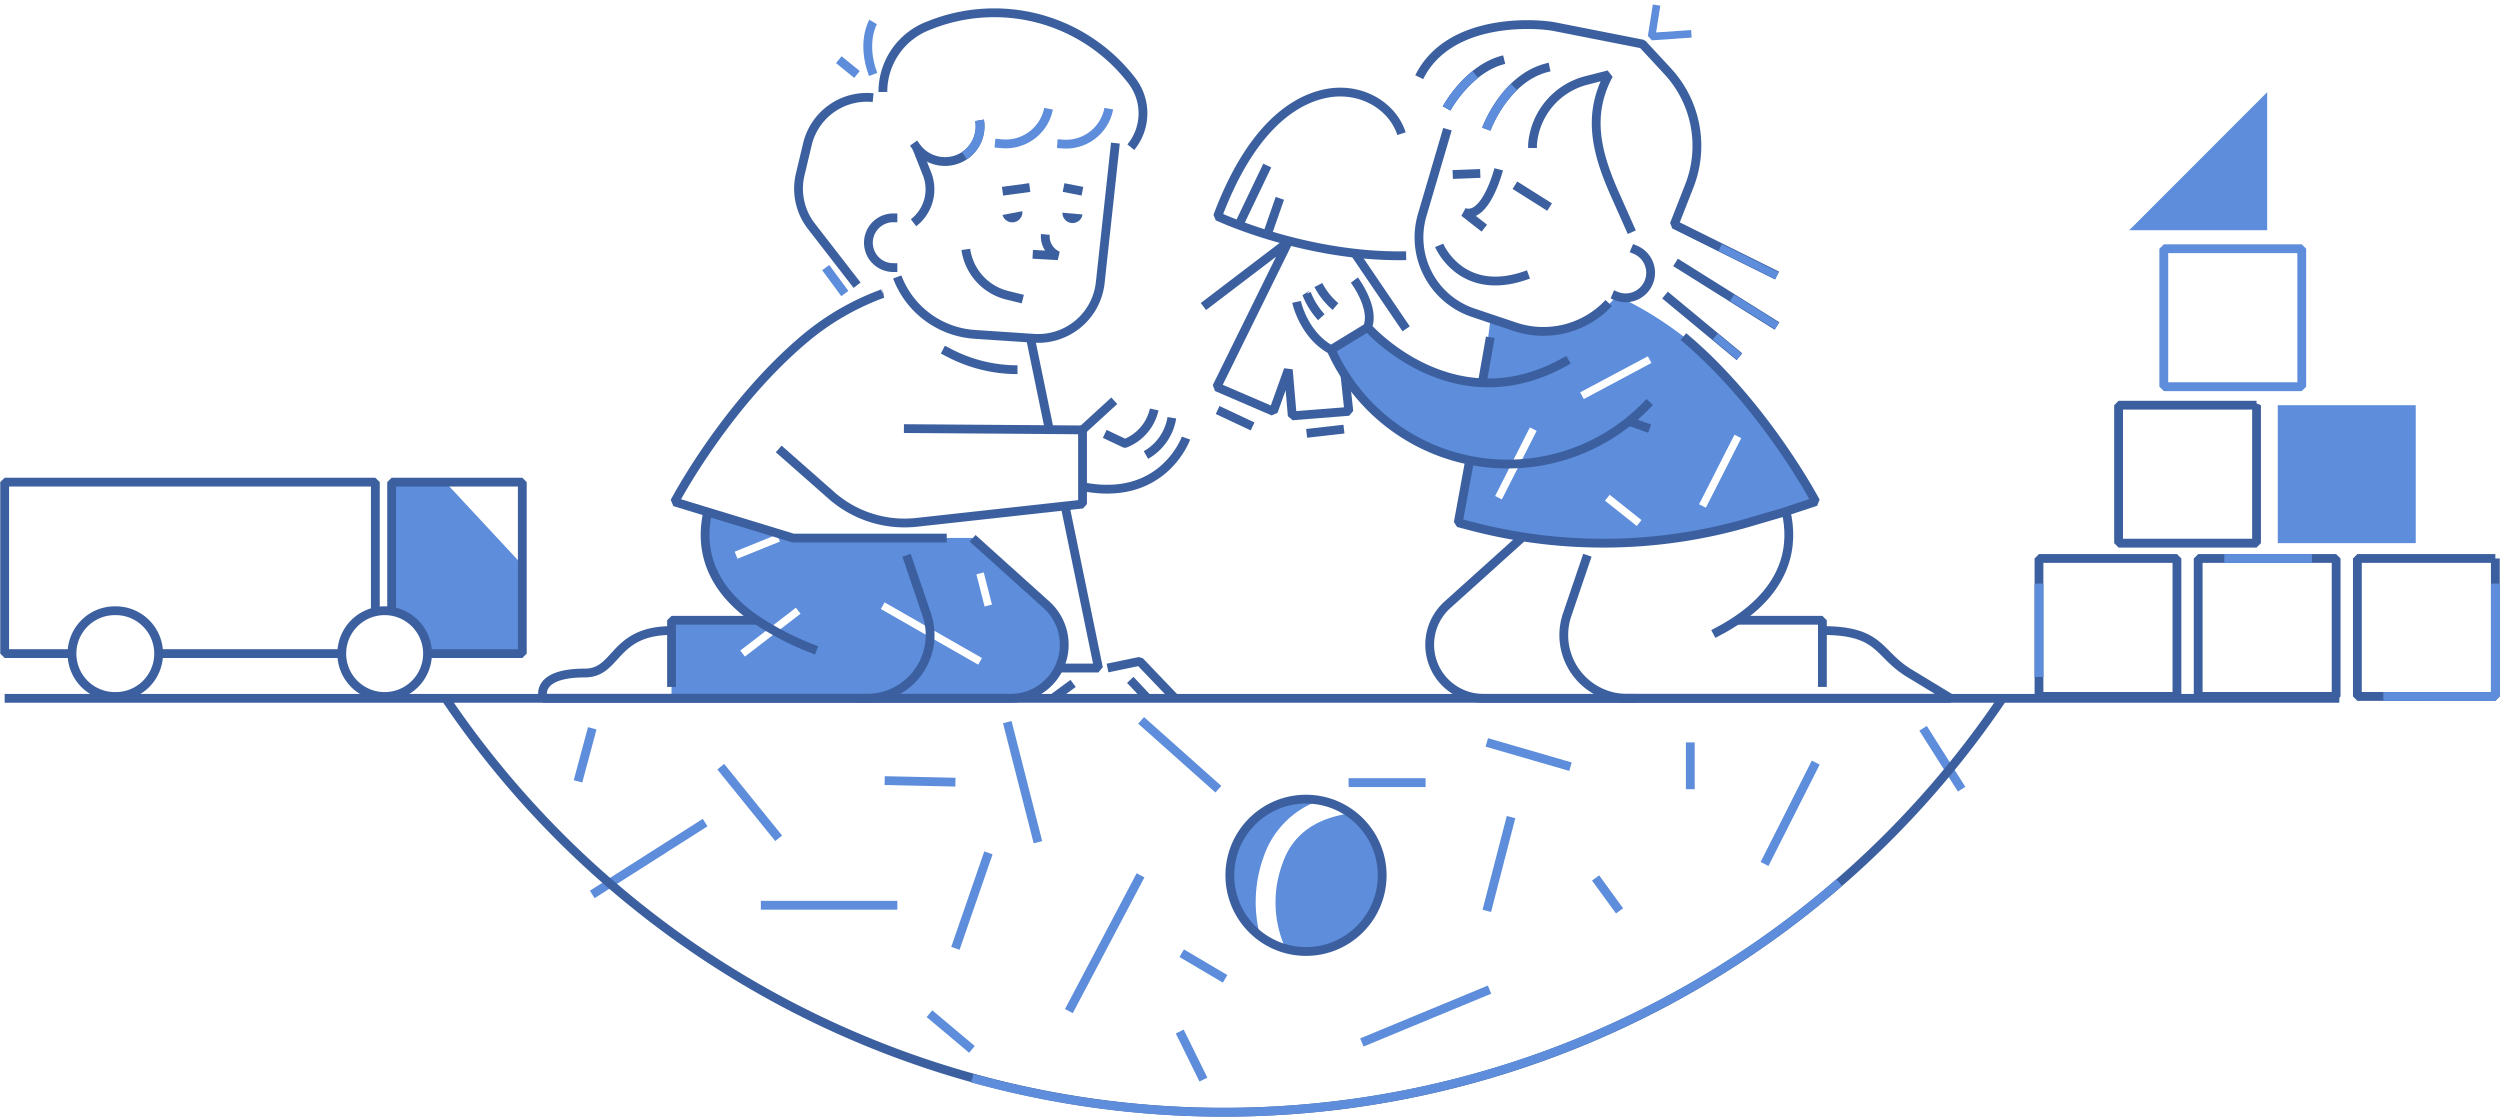 <svg width="537" height="240" viewBox="0 0 537 240" fill="none" xmlns="http://www.w3.org/2000/svg"><path d="M271.46 183.955a19.448 19.448 0 0111.949-12.025 16.3 16.3 0 00-18.42 10.823 16.298 16.298 0 005.667 18.235 28.552 28.552 0 01.804-17.033z" fill="#5D8DDB"/><path d="M290.013 174.721a23.603 23.603 0 00-3.617.749c-5.486 1.597-9.146 4.921-10.863 9.896a23.958 23.958 0 00.609 18.412 16.296 16.296 0 0019.374-8.59 16.292 16.292 0 00-5.503-20.467zm228.89-87.684H489.27v29.634h29.633V87.037zM91.737 138.798v1.597h20.454v-19.064L95.669 103.57H84.122v27.776a7.484 7.484 0 015.368 2.131 7.475 7.475 0 012.247 5.321zm78.624-23.224l-18.369-5.431s-2.422 16.63 10.494 23.094h-18.239v16.761h71.694a12.664 12.664 0 0012.655-12.655v-2.738l-19.683-19.053-38.552.022zm-11.949 4.443l-.608-1.51 9.114-3.683.608 1.51-9.114 3.683zm1.597 21.019l-.999-1.293 11.948-9.2 1 1.282-11.949 9.211zm50.11 1.727l-20.911-11.949.804-1.423 20.91 11.949-.803 1.423zm1.194-19.802l1.76 6.908-1.586.402-1.759-6.908 1.585-.402zm135.816-59.398s-1.575 2.813-7.289 5.724c-4.725 2.814-11.569 2.173-16.707.598l-3.02-.956-1.716 13.285a39.56 39.56 0 01-24.658-11.95l-7.865 4.802a45.998 45.998 0 0029.796 23.898l-2.433 13.285c43.017 11.428 76.778-4.53 76.778-4.53-16.566-34.098-42.886-44.156-42.886-44.156zm-24.528 43.711l-1.445-.728 7.463-14.74 1.455.738-7.473 14.73zm28.982 5.703l-6.833-5.431 1.01-1.271 6.833 5.431-1.01 1.271zm-11.384-27.255l-.772-1.444 14.535-7.745.771 1.433-14.534 7.757zm24.766 22.595l7.604-14.947 1.456.739-7.604 14.947-1.456-.739z" fill="#5D8DDB"/><path d="M337.343 164.685l-17.978-5.214m5.203 16.045l-5.203 20.139m-65.535 9.091l9.32 5.508m-33.555 6.93l15.392-29.166m-32.674-4.825l-7.093 20.509m101.001-35.595h-16.544m-27.971 1.412l-16.599-14.785m-28.744.379l6.583 25.788m-17.727-12.894l-15.197-.337m9.625 50.068l9.125 7.669m133.958-36.825l5.149 7.072m-155.13-1.205h-29.318m3.823-14.384l-12.438-15.381m-3.357 12.004l-24.245 15.435m0-35.684l-3.064 11.396m129.256 53.737l5.084 10.32m34.033-7.972l27.429-11.352m70.064-48.763l-10.994 21.779m-15.946-16.065v-10.048m50.001-3.032l8.278 13.079" stroke="#5D8DDB" stroke-width="1.893"/><path d="M239.589 30.736l-3.259 29.981a13.424 13.424 0 01-14.251 11.95l-12.753-.848a19.118 19.118 0 01-16.598-12.33v0" stroke="#3C609F" stroke-width="1.893" stroke-linejoin="bevel"/><path d="M224.544 50.353a4.496 4.496 0 002.715 4.574l-5.431-.304m-29.079-7.83h-.869a5.343 5.343 0 00-5.345 5.345v0a5.342 5.342 0 005.345 5.344h.869m3.477-26.746l.64.88a7.608 7.608 0 0010.287 1.836v0a7.597 7.597 0 003.259-7.604" stroke="#3C609F" stroke-width="1.893" stroke-linejoin="bevel"/><path d="M213.714 30.738l1.51.141a9.374 9.374 0 0010.004-7.527v0m1.879 7.503l1.184.087a9.342 9.342 0 009.875-7.604v0" stroke="#5D8DDB" stroke-width="1.893"/><path d="M196.226 47.846a9.075 9.075 0 002.889-10.537l-2.249-5.692m-9.32-10.636a13.112 13.112 0 00-14.122 10.026l-1.553 6.518a13.159 13.159 0 002.39 11.037l9.841 12.698" stroke="#3C609F" stroke-width="1.893" stroke-linejoin="bevel"/><path d="M177.356 57.48l4.117 5.573" stroke="#5D8DDB" stroke-width="1.893"/><path d="M189.642 19.755a15.201 15.201 0 019.776-14.23l.771-.304a37.403 37.403 0 0121.183-1.652v0a37.266 37.266 0 0121.79 13.818v0a11.462 11.462 0 01-.26 14.23v0m-48.176 87.649l4.345 12.774a13.602 13.602 0 01-5.67 15.892v0a13.577 13.577 0 01-7.202 2.064h-69.522s-2.031-5.431 8.951-5.431c7.126 0 5.91-9.125 18.652-9.125" stroke="#3C609F" stroke-width="1.893" stroke-linejoin="bevel"/><path d="M151.991 110.143c-1.357 6.137-1.173 16.457 13.286 24.745a62.566 62.566 0 0010.134 4.812" stroke="#3C609F" stroke-width="1.893" stroke-linejoin="bevel"/><path d="M162.486 133.238h-18.239v14.317m39.769 2.443h33.022a11.575 11.575 0 009.212-4.53v0a11.554 11.554 0 00-1.271-15.382l-16.066-14.469m-19.325-52.552a55.774 55.774 0 00-16.381 9.396c-17.381 14.49-28.298 35.347-28.298 35.347l25.452 7.767h33" stroke="#3C609F" stroke-width="1.893" stroke-linejoin="bevel"/><path d="M187.546 4.719s-2.596 4.345 0 11.275m-7.376-3.181l3.911 3.182" stroke="#5D8DDB" stroke-width="1.893"/><path d="M202.525 75.1l1.554.803a31.655 31.655 0 0014.48 3.51v0m10.222 29.275l7.169 34.804h-8.516m-6.126-71.033l4.084 19.824m12.503 51.209l6.919-1.433 7.593 7.94m-9.625-3.966l3.715 3.965m-15.99-3.203l-4.345 3.204m-58.897-53.566l11.329 9.983a23.763 23.763 0 0018.326 5.779l35.608-3.921V92.338l-38.367-.272m146.81 27.2l-4.345 12.774a13.582 13.582 0 005.659 15.892v0a13.6 13.6 0 007.202 2.064h69.522l-8.951-5.431c-6.844-4.182-5.909-9.125-18.651-9.125" stroke="#3C609F" stroke-width="1.893" stroke-linejoin="bevel"/><path d="M383.704 110.143c1.358 6.137 1.174 16.457-13.285 24.745l-2.4 1.293" stroke="#3C609F" stroke-width="1.893" stroke-linejoin="bevel"/><path d="M373.212 133.238h18.238v14.317m-39.77 2.443h-33.022a11.554 11.554 0 01-9.201-4.53 11.54 11.54 0 011.26-15.382l16.066-14.469m27.571-29.275a41.558 41.558 0 01-55.861 4.706 41.552 41.552 0 01-12.574-15.938l7.865-4.801s18.705 21.345 43.125 6.952m17.433 14.806l-4.432-1.575m-71.411-25.648s1.445 6.974 7.376 10.265m-5.214-12.044a16.105 16.105 0 003.161 5.072m-.631-6.909a15.218 15.218 0 003.672 4.617m4.052-5.683s4.519 5.985 2.824 10.146m-32.196 17.76l7.517 3.53m11.601 1.49l8.017-.912" stroke="#3C609F" stroke-width="1.893" stroke-linejoin="bevel"/><path d="M258.489 65.845l18.239-13.894-15.371 31.176 12.166 5.236 3.205-8.95.847 9.906 12.155-.956-.825-7.669m2.01-26.44l11.123 16.38" stroke="#3C609F" stroke-width="1.893" stroke-linejoin="bevel"/><path d="M302.039 54.928c-21.638.423-40.496-8.462-40.496-8.462 6.67-17.794 15.306-24.42 22.453-26.201 7.887-1.977 15.078 2.303 17.044 8.451m-28.831 6.843l-6.289 13.133m8.994-6.094l-2.705 7.756m46.188 31.86l1.717-9.755m1.803-36.096s-2.759 10.863-7.43 9.245l4.345 3.4m31.589 4.282l.804.336a5.353 5.353 0 012.918 2.902 5.36 5.36 0 01.004 4.115 5.366 5.366 0 01-7.017 2.922l-.804-.337m-13.47-18.75l-7.452-4.693m-7.441-2.529l-5.92.228" stroke="#3C609F" stroke-width="1.893" stroke-linejoin="bevel"/><path d="M355.831 1.092l-1.064 6.756 8.538-.586" stroke="#5D8DDB" stroke-width="1.629" stroke-linejoin="bevel"/><path d="M309.133 52.7s4.812 11.622 19.183 6.245m22.192-9.068l-3.595-8.082c-4.009-9.016-6.018-17.043-1.358-25.744l-4.845 1.238a15.437 15.437 0 00-11.525 13.774v.728" stroke="#3C609F" stroke-width="1.893" stroke-linejoin="bevel"/><path d="M310.913 27.75l-5.431 18.467a17.063 17.063 0 0010.95 20.954l8.918 2.998a19.206 19.206 0 0020.205-5.084m36.14 4.931L359.904 56.36m13.72 20.26l-15.979-13.24m-52.793-46.799c6.387-12.883 24.984-11.623 28.992-10.862L352.8 9.455l5.431 5.866a23.59 23.59 0 014.649 24.583l-3.259 8.32 22.084 10.96M1 149.998h501.488m-72.346 0a201.694 201.694 0 01-167.215 88.909 201.699 201.699 0 01-167.215-88.909" stroke="#3C609F" stroke-width="1.893" stroke-linejoin="bevel"/><path d="M395.055 189.561a202.038 202.038 0 01-186.208 42.027" stroke="#5D8DDB" stroke-width="1.893" stroke-linejoin="bevel"/><path d="M254.753 94.1s-4.889 13.871-22.236 10.428m19.195-14.796a11.242 11.242 0 01-5.562 8.006m-13.633-5.399l6.832-6.257m-2.052 7.116l4.345 2.053a10.156 10.156 0 006.279-7.3m32.609 116.426c9.035 0 16.359-7.325 16.359-16.36s-7.324-16.359-16.359-16.359c-9.035 0-16.359 7.324-16.359 16.359 0 9.035 7.324 16.36 16.359 16.36zm-255.762-54.77a9.212 9.212 0 100-18.423 9.212 9.212 0 100 18.423zm57.758 0a9.212 9.212 0 100-18.423 9.212 9.212 0 000 18.423z" stroke="#3C609F" stroke-width="1.893" stroke-linejoin="bevel"/><path d="M80.624 131.184v-27.623H1v36.835h14.556m18.424 0h39.333m18.424 0h20.454v-36.835H84.122v27.765m383.486-11.365h-29.633v29.633h29.633v-29.633zm34.196 0h-29.633v29.633h29.633v-29.633zm34.196 0h-29.634v29.633H536v-29.633zm-51.294-32.924h-29.634v29.634h29.634V87.037z" stroke="#3C609F" stroke-width="1.893" stroke-linejoin="bevel"/><path d="M494.418 53.43h-29.634v29.633h29.634V53.43z" stroke="#5D8DDB" stroke-width="1.893" stroke-linejoin="bevel"/><path d="M486.987 19.809l-29.633 29.644h29.633V19.809z" fill="#5D8DDB"/><path d="M361.588 72.297c17.381 14.502 28.428 35.456 28.428 35.456l-7.082 2.324-7.105 2.086a111.784 111.784 0 01-59.831.847l-2.77-.727 2.433-13.286" stroke="#3C609F" stroke-width="1.893" stroke-linejoin="bevel"/><path d="M215.344 46.171a2.17 2.17 0 002.297 1.581 2.174 2.174 0 001.961-2.385l-4.258.804zm12.871-.487a2.17 2.17 0 004.215.782c.033-.132.055-.267.065-.402l-4.28-.38z" fill="#3C609F"/><path d="M221.188 40.283l-5.844.793m13.11-.793l4.052.793M207.457 53.57a11.854 11.854 0 008.897 9.853l3.345.825m99.557-36.498s4.084-11.341 13.6-13.34m-22.127 8.885s4.638-8.625 12.372-10.483" stroke="#3C609F" stroke-width="1.893" stroke-linejoin="bevel"/><path d="M437.975 125.361v20.042m58.625-25.442h-18.814m34.153 29.646H536v-24.246" stroke="#5D8DDB" stroke-width="1.893" stroke-linejoin="bevel"/><path d="M207.152 33.452a7.597 7.597 0 003.259-7.604m108.845 1.9a26.953 26.953 0 015.942-9.092m-14.469 4.64a26.842 26.842 0 016.17-7.3" stroke="#5D8DDB" stroke-width="1.893"/><path d="M381.694 70.015l-9.646-6.05m1.575 12.655l-5.214-4.323m1.076-19.129l12.21 6.061" stroke="#5D8DDB" stroke-width="1.629" stroke-linejoin="bevel"/></svg>